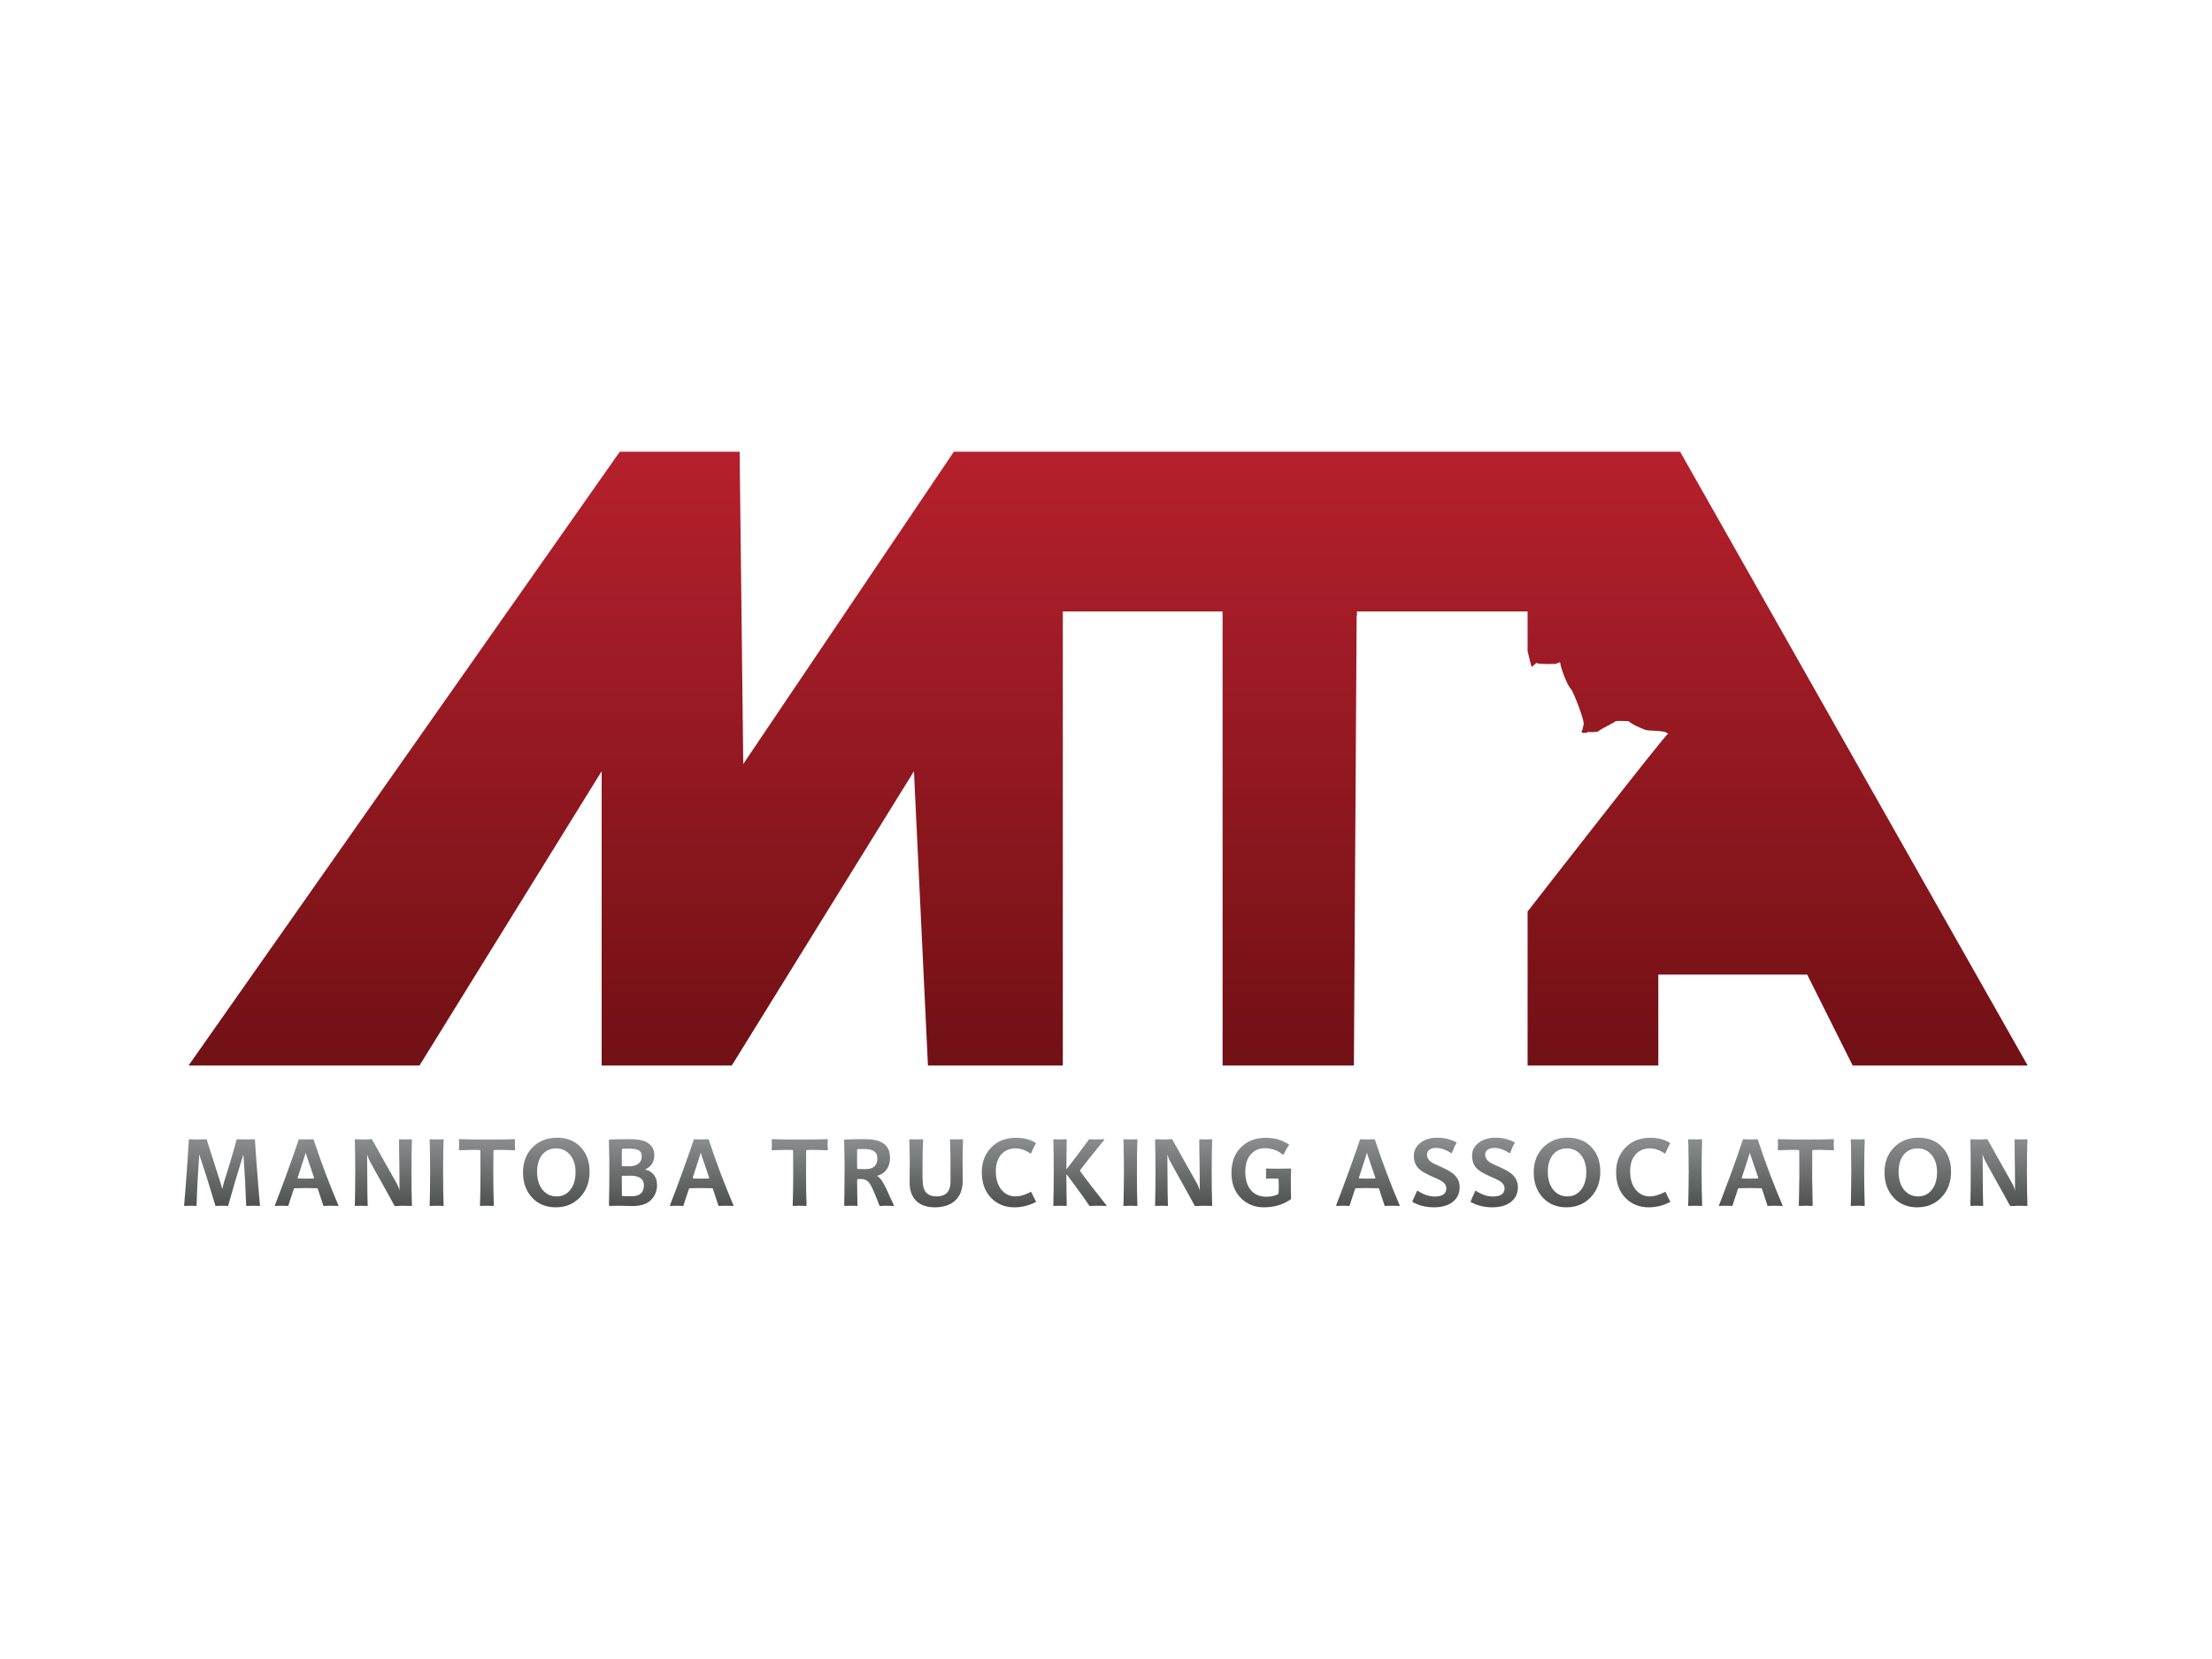 <svg xmlns="http://www.w3.org/2000/svg" width="600" height="450" viewBox="0 0 600 450">
 <defs>
  <style type="text/css">
   <![CDATA[
    .fil1 {fill:url(#id0)}
    .fil0 {fill:url(#id1)}
   ]]>
  </style>
  <linearGradient id="id0" gradientUnits="userSpaceOnUse" x1="0.214" y1="306.763" x2="0.214" y2="331.626">
   <stop offset="0" style="stop-opacity:1; stop-color:#929495"/>
   <stop offset="1" style="stop-opacity:1; stop-color:#414242"/>
  </linearGradient>
  <linearGradient id="id1" gradientUnits="userSpaceOnUse" x1="999.15" y1="327.635" x2="999.15" y2="103.06">
   <stop offset="0" style="stop-opacity:1; stop-color:#610D10"/>
   <stop offset="1" style="stop-opacity:1; stop-color:#BD222F"/>
  </linearGradient>
 </defs>
  <path class="fil0" d="M51.145 289.016l62.641 0 49.411 -79.818 0 79.818 35.296 0 49.411 -79.818 3.802 79.818 36.581 0 0 -123.154 43.337 0 0 123.154 35.616 0 0.748 -122.037 0.079 0 0 -1.117 46.289 0 0 10.727c0.51,2.165 0.964,4.046 1.109,4.287 0.162,-0.002 1.294,-1.147 1.361,-1.15l0 0.094c-0.118,0.416 5.386,0.265 5.453,0.263 -0.036,-0.061 -0.069,-0.122 -0.103,-0.182 0.475,-0.015 0.571,-0.087 0.982,-0.304 0.307,2.122 2.059,6.506 3.119,7.514 0.302,0.284 3.723,8.409 3.255,9.565 -0.154,0.387 -0.16,1.036 -0.463,1.601 -0.456,0.842 1.73,0.492 1.585,0.247 0.137,0.121 2.051,0.052 2.676,-0.053 1.334,-0.976 4.997,-2.706 4.797,-2.812 0.375,-0.148 1.522,-0.115 2.416,-0.078 0.619,0.021 1.117,0.042 1.147,0.006 1.293,1.081 2.929,1.702 4.499,2.34 1.241,0.498 5.214,0 6.259,1.087 -0.997,0.564 -34.894,44.127 -38.092,48.233l0 41.769 35.462 0 0 -24.661 40.38 0 12.332 24.661 47.469 0 -94.272 -166.494 -196.989 0 -57.129 84.704 -0.981 -84.704 -32.503 0 -116.98 166.494z"/>
  <path class="fil1" d="M549.941 326.924l-0.106 -4.061c-0.031,-1.532 -0.031,-3.192 -0.031,-4.987 0,-1.766 0,-3.4 0.031,-4.877 0.024,-1.027 0.051,-1.979 0.078,-2.821l0.028 -1.002c0,-0.109 -0.055,-0.16 -0.161,-0.16 -0.053,0 -0.296,0 -0.697,0.027 -0.541,0.035 -1.268,0.034 -1.821,0 -0.405,-0.027 -0.646,-0.027 -0.674,-0.027 -0.106,0 -0.16,0.057 -0.16,0.186l0 -0.008c0.003,0.021 0.03,1.34 0.055,3.965 0.053,2.766 0.078,5.246 0.078,7.459l0 2.299c-0.025,0 -0.078,-0.184 -0.161,-0.532 -0.132,-0.499 -0.374,-0.999 -0.666,-1.525l-3.353 -5.937c-1.579,-2.821 -2.651,-4.718 -3.164,-5.67 -0.076,-0.186 -0.164,-0.262 -0.267,-0.262 -0.026,0 -0.32,0.025 -0.882,0.052 -0.832,0.039 -1.698,0.039 -2.548,0 -0.562,-0.027 -0.856,-0.027 -0.882,-0.027 -0.141,0 -0.191,0.082 -0.191,0.22 0,0.063 0.004,0.432 0.031,1.126 0.024,0.87 0.024,1.794 0.051,2.77 0.027,1.423 0.027,2.978 0.027,4.666 0,1.688 0,3.298 -0.027,4.829 -0.027,1.026 -0.027,2.053 -0.051,3.056l-0.031 1.268c0,0.103 0.055,0.158 0.164,0.158 0.027,0 0.238,0 0.636,-0.028 0.409,-0.027 0.704,-0.027 0.892,-0.027 0.132,0 0.667,0.027 1.661,0.055 0.082,0 0.133,-0.028 0.136,-0.103 -0.003,-0.024 -0.03,-1.184 -0.082,-3.483 -0.027,-2.4 -0.054,-5.303 -0.054,-8.652 0,-1.132 0,-1.712 -0.027,-1.712 0.027,0 0.109,0.208 0.241,0.631 0.188,0.553 0.402,1.03 0.644,1.423 0.912,1.637 1.634,2.956 2.168,3.932 2.494,4.43 3.914,7.015 4.289,7.752 0.081,0.133 0.162,0.212 0.244,0.238 0.183,0.041 1.808,-0.081 2.035,-0.081 0.402,0 1.206,0.027 2.386,0.055 0.106,0 0.161,-0.055 0.161,-0.185zm-33.471 -4.191c-0.991,-1.218 -1.475,-2.849 -1.475,-4.935 0,-1.978 0.484,-3.534 1.447,-4.666 0.936,-1.082 2.171,-1.637 3.697,-1.637 1.555,0 2.815,0.579 3.807,1.767 0.992,1.186 1.474,2.742 1.474,4.72 0,1.981 -0.482,3.588 -1.452,4.775 -0.933,1.187 -2.168,1.766 -3.697,1.766 -1.552,0 -2.811,-0.607 -3.801,-1.79zm-2.737 -11.501c-1.715,1.743 -2.57,4.008 -2.57,6.777 0,2.745 0.804,5.01 2.437,6.805 1.634,1.766 3.778,2.663 6.427,2.663 2.712,0 4.911,-0.924 6.626,-2.742 1.715,-1.818 2.57,-4.141 2.57,-6.937 0,-2.743 -0.803,-4.956 -2.411,-6.645 -1.609,-1.715 -3.75,-2.558 -6.405,-2.558 -2.706,0 -4.928,0.87 -6.674,2.637zm-8.09 -2.216c-1.001,0.033 -1.744,0.078 -2.764,0.027l-0.695 -0.027c-0.136,0 -0.19,0.084 -0.186,0.222 0.003,0.063 0.028,0.431 0.054,1.124 0.024,0.87 0.024,1.794 0.051,2.77 0.069,2.905 0.065,6.548 0,9.495 -0.027,1.026 -0.027,2.053 -0.051,3.056l-0.054 1.268c0,0.103 0.054,0.158 0.159,0.158 0.027,0 0.294,0 0.752,-0.028 0.669,-0.04 1.269,-0.038 1.954,0 0.484,0.028 0.752,0.028 0.78,0.028 0.105,0 0.16,-0.055 0.16,-0.185 0,-0.009 0,-0.38 -0.027,-1.135 -0.028,-0.897 -0.055,-1.873 -0.082,-2.926 -0.053,-3.273 -0.055,-6.592 0,-9.864 0.027,-1.027 0.054,-1.979 0.082,-2.821 0.023,-0.624 0.027,-0.967 0.027,-1.002 0,-0.109 -0.055,-0.16 -0.16,-0.16zm-8.199 2.902l-0.058 -1.556c0,-0.417 0.058,-1.111 0.058,-1.241 0,-0.11 -0.099,-0.13 -0.195,-0.13 -0.102,0 -0.373,0.007 -0.8,0.025 -0.694,0.027 -1.5,0.027 -2.382,0.051 -1.263,0.027 -2.682,0.027 -4.21,0.027 -1.501,0 -2.894,0 -4.156,-0.027 -0.909,-0.024 -1.743,-0.024 -2.464,-0.051l-0.858 -0.025c-0.105,0 -0.16,0.052 -0.16,0.13 0,0.081 0.055,0.818 0.055,1.241 0,0.212 0,0.526 -0.028,0.949 -0.021,0.368 -0.027,0.573 -0.027,0.607 0,0.054 0.055,0.079 0.136,0.079l3.373 -0.103c1.263,0 1.955,0 2.091,0.024 0.135,0 0.217,0.054 0.217,0.184 0.005,2.204 0.031,4.568 0.031,6.867 0,2.667 -0.14,5.331 -0.14,7.982 0,0.103 0.054,0.158 0.163,0.158 0.027,0 0.266,0 0.722,-0.028 0.661,-0.04 1.267,-0.038 1.929,0 0.48,0.028 0.746,0.028 0.78,0.028 0.103,0 0.157,-0.055 0.157,-0.185 0,-2.529 -0.126,-5.084 -0.134,-7.628 -0.008,-2.346 0.031,-4.689 0.031,-7.034 0,-0.239 0.075,-0.344 0.266,-0.344 0.483,-0.024 1.124,-0.024 1.957,-0.024l3.509 0.103c0.079,0 0.137,-0.025 0.137,-0.079zm-24.059 7.753c-0.453,-0.028 -0.718,-0.028 -0.773,-0.028 -0.133,0 -0.187,-0.051 -0.16,-0.184l1.957 -6.041c0.118,-0.385 0.197,-0.642 0.221,-0.779 0.024,0.125 0.087,0.36 0.206,0.704l2.092 6.143c0.025,0.106 0,0.157 -0.109,0.157 -0.027,0 -0.32,0 -0.827,0.028 -0.719,0.038 -1.892,0.042 -2.607,0zm3.262 -10.655l-0.819 0.027c-0.739,0.038 -1.343,0.037 -2.117,0l-0.83 -0.027c-0.081,0 -0.136,0.051 -0.16,0.16 -1.936,5.955 -4.203,11.894 -6.433,17.748 -0.051,0.13 -0.051,0.185 0.027,0.185 0.055,0 0.348,0 0.855,-0.028 0.535,-0.027 0.888,-0.027 1.075,-0.027 0.188,0 0.722,0.027 1.58,0.055 0.055,0 0.081,-0.028 0.108,-0.079 0.188,-0.662 0.695,-2.19 1.501,-4.564 0.021,-0.105 0.103,-0.159 0.185,-0.159 0.03,0 0.432,0 1.153,-0.025 0.753,-0.027 1.368,-0.027 1.852,-0.027 0.48,0 1.099,0 1.875,0.027 0.779,0.025 1.181,0.025 1.208,0.025 0.106,0 0.187,0.054 0.212,0.159 0.963,2.927 1.449,4.404 1.477,4.458 0.023,0.13 0.078,0.185 0.132,0.185 0.028,0 0.269,0 0.776,-0.028 0.823,-0.044 1.418,-0.039 2.277,0 0.616,0.028 0.913,0.028 0.885,0.028 0.081,0 0.081,-0.055 0.055,-0.13 -2.441,-5.727 -4.69,-11.661 -6.729,-17.858 -0.025,-0.073 -0.072,-0.102 -0.145,-0.105zm-15.103 0c-0.999,0.034 -1.741,0.078 -2.758,0.027l-0.697 -0.027c-0.14,0 -0.194,0.084 -0.19,0.222 0.003,0.063 0.028,0.431 0.054,1.124 0.027,0.87 0.027,1.794 0.055,2.77 0.067,2.86 0.064,6.592 0,9.495 -0.028,1.026 -0.028,2.053 -0.055,3.056l-0.054 1.268c0,0.103 0.054,0.158 0.16,0.158 0.03,0 0.299,0 0.755,-0.028 0.664,-0.04 1.269,-0.038 1.953,0 0.484,0.028 0.75,0.028 0.777,0.028 0.188,0 0.158,-0.154 0.157,-0.339 -0.012,-1.114 -0.075,-2.607 -0.103,-3.907 -0.056,-3.271 -0.059,-6.594 0,-9.864 0.027,-1.027 0.055,-1.979 0.078,-2.821l0.025 -1.045c-0.009,-0.078 -0.06,-0.117 -0.157,-0.117zm-14.361 18.461l0.097 0c2.025,-0.015 3.952,-0.49 5.744,-1.449 0.055,-0.055 0.055,-0.109 0.028,-0.161 -0.453,-0.818 -0.888,-1.661 -1.236,-2.476 -0.027,-0.105 -0.106,-0.133 -0.238,-0.055 -1.531,0.792 -2.872,1.187 -4.02,1.187 -1.61,0 -2.923,-0.634 -3.914,-1.872 -0.994,-1.241 -1.474,-2.903 -1.474,-4.986 0,-2.027 0.562,-3.609 1.688,-4.745 0.961,-0.948 2.172,-1.425 3.619,-1.425 1.392,0 2.76,0.477 4.101,1.402 0.051,0.051 0.106,0.023 0.159,-0.082 0.453,-1.109 0.883,-1.979 1.287,-2.637 0.028,-0.078 0,-0.132 -0.081,-0.187 -1.447,-0.924 -3.216,-1.368 -5.333,-1.368 -2.758,0 -4.987,0.87 -6.699,2.637 -1.688,1.739 -2.546,3.98 -2.546,6.695 0,2.983 0.885,5.354 2.648,7.094 1.637,1.61 3.676,2.428 6.17,2.428zm-25.863 -4.744c-0.991,-1.218 -1.474,-2.849 -1.474,-4.935 0,-1.978 0.483,-3.534 1.447,-4.666 0.94,-1.082 2.171,-1.637 3.699,-1.637 1.556,0 2.815,0.579 3.806,1.767 0.993,1.186 1.474,2.742 1.474,4.72 0,1.981 -0.481,3.588 -1.447,4.775 -0.939,1.187 -2.171,1.766 -3.7,1.766 -1.552,0 -2.811,-0.607 -3.805,-1.79zm-2.733 -11.501c-1.716,1.743 -2.573,4.008 -2.573,6.777 0,2.745 0.806,5.01 2.44,6.805 1.634,1.766 3.779,2.663 6.43,2.663 2.709,0 4.907,-0.924 6.619,-2.742 1.716,-1.818 2.574,-4.141 2.574,-6.937 0,-2.743 -0.81,-4.956 -2.41,-6.645 -1.61,-1.715 -3.754,-2.558 -6.406,-2.558 -2.706,0 -4.932,0.87 -6.674,2.637zm-13.899 16.245c2.112,0 3.811,-0.425 5.135,-1.449 1.263,-0.979 1.902,-2.296 1.902,-4.011 0,-1.239 -0.425,-2.319 -1.316,-3.244 -1.083,-1.14 -3.298,-2.07 -5.327,-2.977 -1.475,-0.662 -2.23,-1.504 -2.23,-2.585 0,-1.137 0.994,-1.846 2.416,-1.846 1.314,0 2.707,0.474 4.157,1.399 0.105,0.078 0.186,0.051 0.21,-0.058 0.429,-1.156 0.801,-2.002 1.154,-2.528 0.106,-0.187 0.106,-0.293 0,-0.344 -1.501,-0.818 -3.216,-1.239 -5.173,-1.239 -1.981,0 -3.591,0.526 -4.802,1.61 -1.011,0.897 -1.522,2.003 -1.522,3.295 0,1.266 0.347,2.32 1.018,3.138 1.016,1.239 3.02,2.098 4.88,2.902 1.45,0.626 2.917,1.365 2.917,2.794 0,1.476 -1.069,2.217 -3.189,2.217 -1.443,0 -2.944,-0.502 -4.503,-1.504 -0.132,-0.106 -0.239,-0.079 -0.292,0.051 -0.75,1.716 -1.157,2.639 -1.209,2.742 -0.051,0.105 0,0.214 0.188,0.293 1.662,0.883 3.534,1.33 5.586,1.344zm-15.795 0c2.114,0 3.814,-0.425 5.135,-1.449 1.283,-0.995 1.912,-2.329 1.902,-4.069 -0.014,-1.214 -0.439,-2.276 -1.313,-3.186 -1.08,-1.136 -3.302,-2.07 -5.331,-2.977 -1.473,-0.662 -2.225,-1.504 -2.225,-2.585 0,-1.137 0.99,-1.846 2.413,-1.846 1.311,0 2.706,0.474 4.153,1.399 0.108,0.078 0.186,0.051 0.214,-0.058 0.428,-1.156 0.803,-2.002 1.153,-2.528 0.109,-0.187 0.109,-0.293 0,-0.344 -1.5,-0.818 -3.215,-1.239 -5.173,-1.239 -1.984,0 -3.591,0.526 -4.796,1.61 -1.02,0.897 -1.528,2.003 -1.528,3.295 0,1.266 0.347,2.32 1.017,3.138 1.02,1.244 3.018,2.097 4.881,2.902 1.45,0.627 2.918,1.365 2.918,2.794 0,1.476 -1.07,2.217 -3.187,2.217 -1.445,0 -2.95,-0.502 -4.505,-1.504 -0.133,-0.106 -0.239,-0.079 -0.293,0.051 -0.749,1.716 -1.151,2.639 -1.208,2.742 -0.055,0.105 0,0.214 0.19,0.293 1.658,0.883 3.529,1.33 5.583,1.344zm-19.357 -7.806c-0.456,-0.028 -0.725,-0.028 -0.78,-0.028 -0.133,0 -0.184,-0.051 -0.157,-0.184l1.955 -6.041c0.12,-0.383 0.196,-0.642 0.223,-0.779 0.024,0.127 0.084,0.36 0.204,0.704l2.091 6.143c0.027,0.106 0,0.157 -0.106,0.157 -0.027,0 -0.323,0 -0.83,0.028 -0.715,0.038 -1.89,0.042 -2.6,0zm3.257 -10.655l-0.818 0.027c-0.741,0.038 -1.347,0.037 -2.119,0l-0.831 -0.027c-0.082,0 -0.133,0.051 -0.16,0.16 -0.64,1.977 -1.61,4.72 -2.869,8.202 -0.936,2.636 -2.145,5.825 -3.56,9.546 -0.055,0.13 -0.055,0.185 0.027,0.185 0.051,0 0.347,0 0.854,-0.028 0.534,-0.027 0.885,-0.027 1.076,-0.027 0.187,0 0.721,0.027 1.576,0.055 0.057,0 0.082,-0.028 0.108,-0.079 0.188,-0.662 0.698,-2.19 1.502,-4.564 0.026,-0.105 0.103,-0.159 0.184,-0.159 0.027,0 0.435,0 1.156,-0.025 0.746,-0.027 1.368,-0.027 1.848,-0.027 0.484,0 1.1,0 1.876,0.027 0.776,0.025 1.181,0.025 1.208,0.025 0.105,0 0.188,0.054 0.214,0.159 0.964,2.927 1.444,4.404 1.471,4.458 0.027,0.13 0.085,0.185 0.136,0.185 0.027,0 0.269,0 0.777,-0.028 0.835,-0.045 1.409,-0.038 2.277,0 0.564,0.024 0.86,0.028 0.887,0.028 0.079,0 0.079,-0.055 0.055,-0.13 -2.447,-5.727 -4.694,-11.661 -6.729,-17.858 -0.025,-0.073 -0.075,-0.102 -0.146,-0.105zm-22.764 7.939l-0.003 0c0.006,0 0.012,0 0.012,0 0,0 -0.003,0 -0.009,0zm-13.188 -5.986c-1.876,1.737 -2.815,4.138 -2.815,7.2 0,2.848 0.885,5.14 2.627,6.856 1.637,1.634 3.7,2.452 6.191,2.452 2.815,0 5.252,-0.74 7.291,-2.187 0.051,-0.054 0.075,-0.106 0.078,-0.16 -0.003,-0.003 -0.027,-0.534 -0.051,-1.607 -0.027,-1.138 -0.027,-2.086 -0.027,-2.85 0,-0.526 0,-1.214 0.027,-2.084 0.024,-0.869 0.051,-1.342 0.051,-1.425 0,-0.13 -0.051,-0.209 -0.184,-0.209 -0.063,0 -0.465,0.003 -1.205,0.025 -1.38,0.041 -2.805,0.047 -4.185,0 -0.652,-0.022 -1.018,-0.025 -1.073,-0.025 -0.264,0 -0.177,0.202 -0.157,0.632l0 1.503c-0.027,0.306 -0.027,0.486 -0.027,0.502 0,0.003 0,0.003 0,0 0,0.169 0.154,0.095 0.749,0.079l1.208 0c0.348,0 0.777,0 1.257,0.027 0.135,0 0.211,0.078 0.211,0.238 0,0.42 0,0.818 0.027,1.187 0.03,0.287 0.03,0.447 0.03,0.525 0,1.423 -0.057,2.162 -0.16,2.241 -0.83,0.477 -1.909,0.716 -3.267,0.716 -1.637,0 -2.924,-0.505 -3.914,-1.534 -1.154,-1.185 -1.743,-2.951 -1.743,-5.273 0,-2.187 0.589,-3.848 1.797,-4.983 0.963,-0.921 2.117,-1.371 3.428,-1.371 1.899,0 3.563,0.579 4.985,1.767 0.052,0.051 0.106,0.051 0.134,-0.028 0.721,-1.371 1.235,-2.241 1.5,-2.582 0.055,-0.081 0.028,-0.132 -0.054,-0.187 -1.794,-1.184 -3.883,-1.791 -6.267,-1.791 -2.603,0 -4.774,0.791 -6.462,2.346zm-8.04 15.955l-0.105 -4.061c-0.028,-1.532 -0.028,-3.192 -0.028,-4.987 0,-1.766 0,-3.4 0.028,-4.877 0.027,-1.027 0.054,-1.979 0.078,-2.821l0.027 -1.002c0,-0.109 -0.051,-0.16 -0.16,-0.16 -0.054,0 -0.292,0 -0.697,0.027 -0.542,0.034 -1.266,0.034 -1.821,0 -0.402,-0.027 -0.644,-0.027 -0.671,-0.027 -0.11,0 -0.16,0.056 -0.16,0.186l0 -0.008c0.003,0.017 0.027,1.338 0.052,3.965 0.054,2.766 0.081,5.246 0.081,7.459l0 2.299c-0.027,0 -0.081,-0.184 -0.16,-0.532 -0.133,-0.499 -0.374,-0.999 -0.67,-1.525l-3.35 -5.937c-1.582,-2.821 -2.651,-4.718 -3.168,-5.67 -0.075,-0.186 -0.157,-0.262 -0.263,-0.262 -0.027,0 -0.32,0.025 -0.884,0.052 -0.837,0.039 -1.697,0.039 -2.549,0 -0.562,-0.027 -0.855,-0.027 -0.882,-0.027 -0.138,0 -0.188,0.082 -0.188,0.22 0,0.063 0.004,0.432 0.028,1.126 0.027,0.87 0.027,1.794 0.054,2.77 0.027,1.423 0.027,2.978 0.027,4.666 0,1.688 0,3.298 -0.027,4.829 -0.027,1.026 -0.027,2.053 -0.054,3.056l-0.028 1.268c0,0.103 0.055,0.158 0.164,0.158 0.024,0 0.238,0 0.64,-0.028 0.402,-0.027 0.697,-0.027 0.888,-0.027 0.133,0 0.667,0.027 1.661,0.055 0.079,0 0.13,-0.028 0.133,-0.103 -0.003,-0.024 -0.031,-1.184 -0.079,-3.483 -0.027,-2.4 -0.054,-5.303 -0.054,-8.652 0,-1.132 0,-1.712 -0.028,-1.712 0.028,0 0.107,0.208 0.242,0.631 0.185,0.553 0.402,1.03 0.64,1.423 0.913,1.637 1.637,2.956 2.172,3.932 2.491,4.43 3.914,7.015 4.286,7.752 0.081,0.133 0.162,0.212 0.244,0.238 0.183,0.041 1.811,-0.081 2.039,-0.081 0.401,0 1.204,0.027 2.382,0.055 0.109,0 0.16,-0.055 0.16,-0.185zm-20.443 -17.908c-1.001,0.034 -1.742,0.077 -2.759,0.027l-0.698 -0.027c-0.137,0 -0.192,0.084 -0.188,0.222 0.003,0.063 0.029,0.431 0.055,1.124 0.024,0.87 0.024,1.794 0.051,2.77 0.069,2.906 0.066,6.547 0,9.495 -0.027,1.026 -0.027,2.053 -0.051,3.056l-0.055 1.268c0,0.103 0.055,0.158 0.16,0.158 0.028,0 0.296,0 0.752,-0.028 0.667,-0.04 1.275,-0.038 1.958,0 0.483,0.028 0.749,0.028 0.775,0.028 0.109,0 0.16,-0.055 0.16,-0.185 0,-0.009 0,-0.38 -0.026,-1.135 -0.025,-0.897 -0.052,-1.873 -0.079,-2.926 -0.027,-1.532 -0.027,-3.192 -0.027,-4.987 0,-1.766 0,-3.4 0.027,-4.877 0.027,-1.027 0.054,-1.979 0.079,-2.821 0.024,-0.624 0.026,-0.967 0.026,-1.002 0,-0.109 -0.051,-0.16 -0.16,-0.16zm-19.005 18.005c0.004,0.011 0.004,0.009 0.004,-0.019 0,0.007 0,0.013 -0.004,0.019zm10.109 -18.005c-1.108,0.03 -2.274,0.084 -3.295,0.027l-0.605 -0.027c-0.104,0.003 -0.177,0.053 -0.253,0.132 -1.154,1.556 -2.093,2.849 -2.815,3.827 -1.555,2.054 -2.599,3.428 -3.162,4.11 -0.054,0.054 -0.081,0.054 -0.081,-0.028 0,-0.658 0.063,-7.736 0.106,-7.881 -0.01,-0.112 -0.064,-0.16 -0.188,-0.16 -1.365,0.027 -1.929,0.051 -1.715,0.051 -0.16,0 -0.453,0 -0.882,-0.024l-0.67 -0.027c-0.142,0 -0.19,0.082 -0.19,0.22 0,0.063 0.002,0.432 0.026,1.126 0.028,0.87 0.028,1.794 0.055,2.77 0.027,1.423 0.027,2.978 0.027,4.666 0,1.688 0,3.298 -0.027,4.829 -0.027,1.026 -0.027,2.053 -0.055,3.056l-0.026 1.268c0,0.103 0.054,0.158 0.162,0.158 0.028,0 0.266,0 0.698,-0.028 0.456,-0.027 0.749,-0.027 0.937,-0.027 0.186,0 0.751,0.027 1.714,0.055 0.07,0 0.124,-0.022 0.13,-0.088 -0.006,-0.076 -0.024,-0.882 -0.048,-2.443 -0.027,-1.951 -0.027,-3.933 -0.054,-5.935 0.027,-0.027 0.081,-0.054 0.136,-0.027 0.858,1.132 1.872,2.507 3.054,4.117 1.688,2.343 2.705,3.769 3.022,4.297 0.054,0.051 0.109,0.079 0.19,0.079 0.028,0 0.272,0 0.783,-0.028 0.507,-0.027 0.881,-0.027 1.147,-0.027 0.272,0 0.755,0 1.45,0.027 0.643,0.024 0.996,0.028 1.024,0.028 0.129,0 0.157,-0.055 0.048,-0.185 -1.112,-1.345 -6.393,-8.161 -7.1,-9.232 -0.081,-0.13 -0.081,-0.235 0.024,-0.366 1.395,-1.793 2.304,-2.959 2.709,-3.481 1.205,-1.504 2.465,-3.036 3.776,-4.643 0.111,-0.135 0.081,-0.186 -0.052,-0.186zm-24.333 18.461l0.097 0c2.027,-0.015 3.951,-0.49 5.747,-1.449 0.052,-0.055 0.052,-0.109 0.024,-0.161 -0.456,-0.818 -0.884,-1.661 -1.233,-2.476 -0.026,-0.105 -0.108,-0.133 -0.241,-0.055 -1.528,0.792 -2.869,1.187 -4.019,1.187 -1.61,0 -2.923,-0.634 -3.914,-1.872 -0.99,-1.241 -1.474,-2.903 -1.474,-4.986 0,-2.027 0.565,-3.609 1.688,-4.745 0.964,-0.948 2.172,-1.425 3.622,-1.425 1.392,0 2.756,0.477 4.097,1.402 0.055,0.051 0.106,0.023 0.16,-0.082 0.457,-1.109 0.886,-1.979 1.29,-2.637 0.024,-0.078 0,-0.132 -0.082,-0.187 -1.446,-0.924 -3.216,-1.368 -5.333,-1.368 -2.763,0 -4.986,0.87 -6.698,2.637 -1.692,1.739 -2.549,3.98 -2.549,6.695 0,2.983 0.888,5.354 2.652,7.094 1.637,1.61 3.669,2.428 6.166,2.428zm-14.07 -18.461c-0.912,0.033 -1.634,0.079 -2.57,0.027l-0.616 -0.027c-0.136,0 -0.184,0.078 -0.191,0.208 0.007,-0.019 0.027,0.646 0.055,1.984 0.054,1.395 0.082,2.715 0.082,3.954l0 5.378c0,2.663 -1.29,3.983 -3.833,3.983 -1.099,0 -1.957,-0.29 -2.627,-0.897 -0.722,-0.658 -1.096,-1.947 -1.124,-3.826l0 -4.638c0,-1.239 0.028,-2.559 0.079,-3.954 0.051,-1.338 0.078,-1.999 0.081,-1.984 -0.005,-0.208 -0.123,-0.208 -0.248,-0.208 -0.102,0 -0.32,0.006 -0.667,0.027 -0.645,0.036 -1.305,0.035 -1.929,0l-0.747 -0.027c-0.104,0 -0.166,0.057 -0.162,0.159 0.004,0.055 0.031,0.9 0.081,2.531 0.027,1.712 0.055,2.824 0.055,3.349 -0.028,2.192 -0.055,4.063 -0.055,5.59 0,2.296 0.64,4.035 1.957,5.222 1.205,1.084 2.838,1.61 4.902,1.61 2.225,0 3.965,-0.553 5.282,-1.637 1.528,-1.262 2.277,-3.162 2.277,-5.669 0,-1.211 -0.027,-2.924 -0.055,-5.116 0,-0.525 0.028,-1.637 0.055,-3.349 0.048,-1.684 0.075,-2.53 0.075,-2.534 0,-0.105 -0.051,-0.156 -0.157,-0.156zm-32.073 17.911c-0.006,-0.009 -0.006,-0.018 -0.006,-0.03 0,0.034 0,0.045 0.006,0.03zm3.748 -9.842c-0.166,-0.028 -0.244,-0.105 -0.244,-0.29 -0.025,-1.924 -0.025,-3.533 0,-4.85 0,-0.344 0.299,-0.266 1.02,-0.29l0.777 0c2.681,0 3.699,0.87 3.699,2.558 0,1.924 -1.07,2.899 -3.189,2.899 -1.206,0 -1.903,0 -2.063,-0.027zm-0.267 10.05c0.073,0 0.128,-0.1 0.132,-0.317 -0.004,0.061 -0.031,-0.61 -0.058,-2.032 -0.024,-1.528 -0.051,-3.056 -0.051,-4.56 0,-0.29 0.078,-0.426 0.214,-0.426l0.833 0c0.831,0 1.501,0.242 1.985,0.74 0.374,0.398 0.83,1.162 1.34,2.295 0.882,2.084 1.444,3.455 1.661,4.089 0.046,0.125 0.159,0.229 0.268,0.211 0.609,-0.096 2.056,-0.096 2.758,-0.054 0.457,0.028 0.701,0.028 0.722,0.028 0.19,0 0.245,-0.055 0.19,-0.185 -0.884,-1.848 -1.552,-3.349 -2.065,-4.484 -0.831,-1.767 -1.576,-2.876 -2.223,-3.295 -0.347,-0.239 -0.375,-0.185 0.081,-0.317 0.886,-0.29 1.607,-0.792 2.169,-1.529 0.674,-0.872 0.994,-1.954 0.994,-3.27 0,-3.965 -3.073,-5.038 -6.702,-5.038 -2.011,0 -3.86,0.025 -5.572,0.103 -0.126,0 -0.181,0.072 -0.187,0.211 0.004,-0.024 0.03,0.668 0.051,2.06 0.055,1.532 0.082,3.428 0.082,5.72 0,2.534 -0.027,4.853 -0.052,6.988 -0.024,1.813 -0.048,2.769 -0.051,2.854 0.01,0.112 0.085,0.182 0.236,0.182 0.082,0 0.323,0 0.697,-0.028 0.56,-0.041 1.365,-0.036 1.93,0 0.386,0.023 0.6,0.05 0.618,0.054zm-7.935 -15.217l-0.051 -1.556c0,-0.417 0.051,-1.107 0.051,-1.241 0,-0.113 -0.093,-0.13 -0.19,-0.13 -0.103,0 -0.378,0.007 -0.798,0.025 -0.7,0.027 -1.504,0.027 -2.388,0.051 -1.257,0.027 -2.679,0.027 -4.207,0.027 -1.502,0 -2.894,0 -4.153,-0.027 -0.909,-0.024 -1.743,-0.024 -2.467,-0.051l-0.858 -0.025c-0.106,0 -0.16,0.052 -0.16,0.13 0,0.081 0.054,0.818 0.054,1.241 0,0.212 0,0.526 -0.027,0.949 -0.025,0.368 -0.027,0.573 -0.027,0.607 0,0.054 0.054,0.079 0.132,0.079l3.377 -0.103c1.262,0 1.957,0 2.09,0.024 0.136,0 0.214,0.054 0.214,0.184l0.028 5.696c0,1.688 0,3.298 -0.028,4.829 -0.027,1.026 -0.051,2.053 -0.078,3.056 -0.028,0.819 -0.028,1.241 -0.028,1.268 0,0.103 0.055,0.158 0.16,0.158 0.028,0 0.269,0 0.725,-0.028 0.663,-0.04 1.266,-0.038 1.93,0 0.483,0.028 0.749,0.028 0.776,0.028 0.109,0 0.16,-0.055 0.16,-0.185 0,-0.854 -0.081,-2.921 -0.106,-4.061 -0.026,-1.532 -0.026,-3.192 -0.026,-4.987 0,-1.105 0,-2.316 0.026,-3.663l0 -1.951c0,-0.239 0.082,-0.344 0.269,-0.344 0.48,-0.024 1.124,-0.024 1.954,-0.024l3.513 0.103c0.082,0 0.133,-0.025 0.133,-0.079zm-35.697 7.753c-0.454,-0.028 -0.722,-0.028 -0.776,-0.028 -0.133,0 -0.188,-0.051 -0.16,-0.184l1.956 -6.041c0.121,-0.385 0.197,-0.646 0.222,-0.781 0.026,0.127 0.093,0.359 0.207,0.706l2.09 6.143c0.028,0.106 0,0.157 -0.108,0.157 -0.028,0 -0.321,0 -0.828,0.028 -0.714,0.038 -1.889,0.042 -2.603,0zm3.261 -10.655l-0.818 0.027c-0.737,0.038 -1.349,0.037 -2.12,0l-0.831 -0.027c-0.081,0 -0.132,0.051 -0.159,0.16 -0.643,1.977 -1.61,4.72 -2.867,8.202 -0.939,2.636 -2.144,5.825 -3.566,9.546 -0.052,0.13 -0.052,0.185 0.027,0.185 0.054,0 0.347,0 0.855,-0.028 0.54,-0.027 0.887,-0.027 1.075,-0.027 0.187,0 0.722,0.027 1.582,0.055 0.055,0 0.082,-0.028 0.106,-0.079 0.187,-0.662 0.698,-2.19 1.501,-4.564 0.027,-0.105 0.106,-0.159 0.19,-0.159 0.025,0 0.426,0 1.148,-0.025 0.752,-0.027 1.368,-0.027 1.85,-0.027 0.478,0 1.101,0 1.876,0.027 0.777,0.025 1.182,0.025 1.208,0.025 0.106,0 0.188,0.054 0.211,0.159 0.967,2.927 1.451,4.404 1.477,4.458 0.028,0.13 0.079,0.185 0.134,0.185 0.026,0 0.269,0 0.776,-0.028 0.836,-0.045 1.407,-0.038 2.277,0 0.565,0.024 0.861,0.028 0.887,0.028 0.079,0 0.079,-0.055 0.052,-0.13 -2.438,-5.727 -4.69,-11.661 -6.729,-17.858 -0.022,-0.073 -0.071,-0.102 -0.142,-0.105zm-23.196 15.405c-0.136,0 -0.215,-0.082 -0.215,-0.241l0 -1.74c-0.027,-1.212 -0.027,-2.293 -0.027,-3.244 0,-0.184 0.082,-0.263 0.214,-0.263l2.114 -0.027c1.976,-0.034 3.676,0.626 3.676,2.609 0,0.662 -0.163,1.269 -0.484,1.771 -0.482,0.787 -1.446,1.186 -2.923,1.186 -1.525,0 -2.329,-0.027 -2.355,-0.051zm1.5 -12.871c2.867,0 3.673,0.606 3.673,2.212 0,1.583 -1.314,2.614 -3.431,2.586l-1.716 -0.024c-0.186,0 -0.268,-0.109 -0.268,-0.293 0,-1.924 0,-3.295 0.027,-4.164 -0.054,-0.299 0.369,-0.293 0.891,-0.287 0.289,0.001 0.528,0.009 0.824,-0.03zm1.06 15.585c2.409,0 4.216,-0.588 5.343,-1.872 0.943,-1.083 1.423,-2.374 1.423,-3.877 0,-1.16 -0.348,-2.136 -1.049,-2.927 -0.589,-0.661 -1.256,-1.03 -2.008,-1.16 -0.187,-0.027 -0.187,-0.109 0,-0.187 1.528,-0.736 2.308,-2.005 2.308,-3.823 0,-1.634 -0.753,-2.82 -2.226,-3.561 -0.991,-0.498 -2.468,-0.737 -4.422,-0.737 -2.089,0 -3.913,0.025 -5.496,0.103 -0.124,0 -0.178,0.072 -0.187,0.211l0 -0.001c0.007,-0.002 0.03,0.69 0.054,2.061 0.055,1.532 0.081,3.428 0.081,5.72 0,1.821 0,3.533 -0.026,5.143 -0.028,1.081 -0.028,2.111 -0.055,3.141 -0.027,0.87 -0.027,1.344 -0.027,1.368 0,0.242 0.108,0.372 0.323,0.372 0.051,0 0.317,0 0.779,-0.028 1.485,-0.086 3.658,0.044 5.185,0.054zm-24.292 -4.402c-0.994,-1.218 -1.477,-2.849 -1.477,-4.935 0,-1.978 0.483,-3.534 1.449,-4.666 0.937,-1.082 2.169,-1.637 3.697,-1.637 1.555,0 2.814,0.579 3.808,1.767 0.991,1.186 1.471,2.742 1.471,4.72 0,1.981 -0.48,3.588 -1.444,4.775 -0.939,1.187 -2.174,1.766 -3.699,1.766 -1.555,0 -2.819,-0.607 -3.805,-1.79zm-2.736 -11.501c-1.716,1.743 -2.574,4.008 -2.574,6.777 0,2.745 0.803,5.01 2.44,6.805 1.634,1.766 3.779,2.663 6.434,2.663 2.705,0 4.904,-0.924 6.62,-2.742 1.714,-1.818 2.569,-4.141 2.569,-6.937 0,-2.743 -0.803,-4.956 -2.41,-6.645 -1.61,-1.715 -3.755,-2.558 -6.405,-2.558 -2.709,0 -4.932,0.87 -6.674,2.637zm-4.73 0.686l-0.051 -1.556c0,-0.417 0.051,-1.105 0.051,-1.241 0,-0.115 -0.092,-0.13 -0.187,-0.13 -0.102,0 -0.375,0.007 -0.8,0.025 -0.698,0.027 -1.502,0.027 -2.386,0.051 -1.259,0.027 -2.682,0.027 -4.21,0.027 -1.505,0 -2.894,0 -4.153,-0.027 -0.912,-0.024 -1.742,-0.024 -2.464,-0.051l-0.861 -0.025c-0.106,0 -0.16,0.052 -0.16,0.13 0,0.081 0.054,0.818 0.054,1.241 0,0.212 0,0.526 -0.027,0.949 -0.024,0.368 -0.027,0.573 -0.027,0.607 0,0.054 0.054,0.079 0.132,0.079l3.38 -0.103c1.26,0 1.957,0 2.09,0.024 0.133,0 0.215,0.054 0.215,0.184 0.008,3.404 0.065,7.188 0,10.525 -0.024,1.082 -0.109,3.446 -0.109,4.324 0,0.103 0.054,0.158 0.16,0.158 0.027,0 0.265,0 0.728,-0.028 0.662,-0.039 1.264,-0.039 1.929,0 0.481,0.028 0.75,0.028 0.777,0.028 0.105,0 0.16,-0.055 0.16,-0.185 0,-0.009 0,-0.38 -0.028,-1.135 -0.027,-0.897 -0.054,-1.873 -0.081,-2.926 -0.027,-1.532 -0.027,-3.192 -0.027,-4.987 0,-1.105 0,-2.316 0.027,-3.663l0 -1.951c0,-0.239 0.081,-0.344 0.269,-0.344 0.483,-0.024 1.127,-0.024 1.957,-0.024l3.509 0.103c0.082,0 0.133,-0.025 0.133,-0.079zm-19.533 -2.902c-1.002,0.034 -1.742,0.077 -2.761,0.027l-0.698 -0.027c-0.139,0 -0.191,0.084 -0.187,0.222 0.003,0.063 0.027,0.431 0.051,1.124 0.027,0.87 0.027,1.794 0.055,2.77 0.068,2.905 0.065,6.548 0,9.495 -0.028,1.026 -0.028,2.053 -0.055,3.056l-0.051 1.268c0,0.103 0.051,0.158 0.16,0.158 0.027,0 0.293,0 0.753,-0.028 0.667,-0.04 1.271,-0.039 1.956,0 0.481,0.028 0.749,0.028 0.777,0.028 0.105,0 0.159,-0.055 0.159,-0.185 0,-0.009 -0.003,-0.38 -0.027,-1.135 -0.027,-0.897 -0.051,-1.873 -0.082,-2.926 -0.024,-1.532 -0.024,-3.192 -0.024,-4.987 0,-1.766 0,-3.4 0.024,-4.877 0.031,-1.027 0.055,-1.979 0.082,-2.821 0.024,-0.624 0.027,-0.967 0.027,-1.002 0,-0.109 -0.054,-0.16 -0.159,-0.16zm-8.433 17.908l-0.106 -4.061c-0.026,-1.532 -0.026,-3.192 -0.026,-4.987 0,-1.766 0,-3.4 0.026,-4.877 0.028,-1.027 0.052,-1.979 0.079,-2.821l0.027 -1.002c0,-0.109 -0.054,-0.16 -0.16,-0.16 -0.055,0 -0.292,0 -0.694,0.027 -0.542,0.035 -1.27,0.034 -1.824,0 -0.402,-0.027 -0.644,-0.027 -0.677,-0.027 -0.105,0 -0.153,0.057 -0.153,0.186l0 -0.008c0.002,0.021 0.026,1.34 0.051,3.965 0.054,2.766 0.081,5.246 0.081,7.459l0 2.299c-0.027,0 -0.081,-0.184 -0.16,-0.532 -0.136,-0.499 -0.375,-0.999 -0.671,-1.525l-3.352 -5.937c-1.579,-2.821 -2.651,-4.718 -3.159,-5.67 -0.081,-0.186 -0.163,-0.262 -0.269,-0.262 -0.027,0 -0.323,0.025 -0.884,0.052 -0.829,0.039 -1.697,0.039 -2.547,0 -0.564,-0.027 -0.858,-0.027 -0.884,-0.027 -0.138,0 -0.188,0.082 -0.188,0.22 0,0.063 0.004,0.432 0.028,1.126 0.026,0.87 0.026,1.794 0.054,2.77 0.024,1.423 0.024,2.978 0.024,4.666 0,1.688 0,3.298 -0.024,4.829 -0.028,1.026 -0.028,2.053 -0.054,3.056l-0.028 1.268c0,0.103 0.054,0.158 0.161,0.158 0.027,0 0.241,0 0.646,-0.028 0.401,-0.027 0.694,-0.027 0.882,-0.027 0.133,0 0.67,0.027 1.66,0.055 0.083,0 0.134,-0.028 0.137,-0.103 -0.003,-0.024 -0.03,-1.184 -0.082,-3.483 -0.024,-2.4 -0.055,-5.303 -0.055,-8.652 0,-1.132 0,-1.712 -0.023,-1.712 0.023,0 0.106,0.208 0.239,0.631 0.186,0.553 0.401,1.03 0.642,1.423 0.913,1.637 1.635,2.956 2.172,3.932 2.495,4.43 3.908,7.015 4.288,7.752 0.082,0.133 0.164,0.212 0.242,0.238 0.178,0.041 1.813,-0.081 2.036,-0.081 0.401,0 1.207,0.027 2.385,0.055 0.106,0 0.16,-0.055 0.16,-0.185zm-30.068 -7.253c-0.455,-0.028 -0.724,-0.028 -0.779,-0.028 -0.132,0 -0.186,-0.051 -0.156,-0.184l1.954 -6.041c0.12,-0.383 0.196,-0.642 0.223,-0.779 0.025,0.127 0.088,0.36 0.205,0.704l2.09 6.143c0.027,0.106 0,0.157 -0.106,0.157 -0.027,0 -0.323,0 -0.83,0.028 -0.71,0.038 -1.891,0.042 -2.601,0zm3.259 -10.655l-0.818 0.027c-0.738,0.038 -1.349,0.037 -2.12,0l-0.83 -0.027c-0.079,0 -0.133,0.051 -0.161,0.16 -0.643,1.977 -1.606,4.72 -2.868,8.202 -0.937,2.636 -2.145,5.825 -3.561,9.546 -0.054,0.13 -0.054,0.185 0.024,0.185 0.054,0 0.35,0 0.858,-0.028 0.534,-0.027 0.888,-0.027 1.075,-0.027 0.187,0 0.721,0.027 1.576,0.055 0.057,0 0.085,-0.028 0.112,-0.079 0.187,-0.662 0.694,-2.19 1.498,-4.564 0.027,-0.105 0.108,-0.159 0.187,-0.159 0.027,0 0.432,0 1.154,-0.025 0.745,-0.027 1.368,-0.027 1.848,-0.027 0.483,0 1.1,0 1.875,0.027 0.777,0.025 1.181,0.025 1.209,0.025 0.105,0 0.186,0.054 0.214,0.159 0.963,2.927 1.447,4.404 1.471,4.458 0.027,0.13 0.084,0.185 0.138,0.185 0.025,0 0.266,0 0.774,-0.028 0.833,-0.045 1.409,-0.038 2.28,0 0.561,0.024 0.858,0.028 0.885,0.028 0.078,0 0.078,-0.055 0.054,-0.13 -2.44,-5.727 -4.693,-11.661 -6.729,-17.858 -0.025,-0.073 -0.074,-0.102 -0.145,-0.105zm-15.934 0c-1.461,0.041 -2.386,0.079 -3.805,0.027l-0.859 -0.027c-0.081,0 -0.161,0.052 -0.189,0.16 -0.292,1.293 -0.909,3.4 -1.793,6.33 -0.991,3.188 -1.502,4.877 -1.559,5.061 -0.129,0.396 -0.238,0.843 -0.344,1.347 -0.081,0.393 -0.133,0.579 -0.16,0.579 0.027,0 -0.188,-0.739 -0.643,-2.188 -0.674,-2.085 -1.235,-3.797 -1.634,-5.116 -0.915,-2.825 -1.556,-4.827 -1.93,-6.068 -0.039,-0.12 -0.087,-0.105 -0.189,-0.105 -0.14,0 -0.458,0.006 -0.965,0.027 -0.643,0.024 -1.123,0.024 -1.446,0.024 -0.293,0 -0.697,0 -1.233,-0.024l-0.86 -0.027c-0.106,0 -0.163,0.051 -0.163,0.16 -0.212,3.56 -0.398,6.514 -0.586,8.86 -0.187,2.688 -0.401,5.669 -0.694,8.915 0,0.103 0.024,0.158 0.053,0.158 0.052,0 0.267,0 0.669,-0.028 0.585,-0.04 1.176,-0.037 1.793,0 0.456,0.028 0.67,0.028 0.697,0.028 0.107,0 0.164,-0.055 0.164,-0.158 0.052,-2.032 0.16,-4.485 0.321,-7.387l0.377 -5.904c0.006,-0.229 0.024,-0.401 0.03,-0.519 0.033,0.121 0.091,0.301 0.18,0.544 0.777,2.346 1.369,4.191 1.825,5.59 1.042,3.352 1.821,5.934 2.356,7.704 0.027,0.075 0.054,0.13 0.081,0.13 0.055,0 0.269,0 0.674,-0.028 0.398,-0.027 0.721,-0.027 0.909,-0.027 0.133,0 0.694,0.027 1.661,0.055 0.081,0 0.132,-0.028 0.16,-0.107 0.83,-2.953 1.477,-5.167 1.929,-6.673 0.94,-3.082 1.637,-5.3 2.039,-6.699 0.076,-0.257 0.127,-0.435 0.151,-0.54 0.006,0.099 0.021,0.265 0.036,0.488 0.188,2.825 0.348,5.011 0.429,6.621 0.133,3.087 0.242,5.327 0.296,6.725 0,0.13 0.051,0.185 0.187,0.185 0.027,0 0.266,0 0.722,-0.028 0.678,-0.04 1.265,-0.039 1.957,0 0.48,0.028 0.719,0.028 0.746,0.028 0.085,0 0.136,-0.055 0.136,-0.158 -0.215,-2.295 -0.48,-5.408 -0.776,-9.364 -0.374,-4.932 -0.562,-7.725 -0.589,-8.411 0,-0.109 -0.052,-0.16 -0.161,-0.16zm188.689 0.208l0 0zm280.254 17.782l0 0zm-194.448 -7.308l0 0zm0.078 -2.743l0 0zm-26.769 10.051l0 0zm-16.743 0.103l0 0zm-10.697 -17.907l0 0zm-38.962 0.028l0 0zm-17.796 17.588c0,0 0,-0.003 0,-0.003 0,0 0,0.003 0,0.003zm0 -0.003c0,0 0,-0.003 0,-0.006 0,0.003 0,0.006 0,0.006zm0 -0.006l0 0zm-132.867 0.197l0 0z"/>
</svg>

